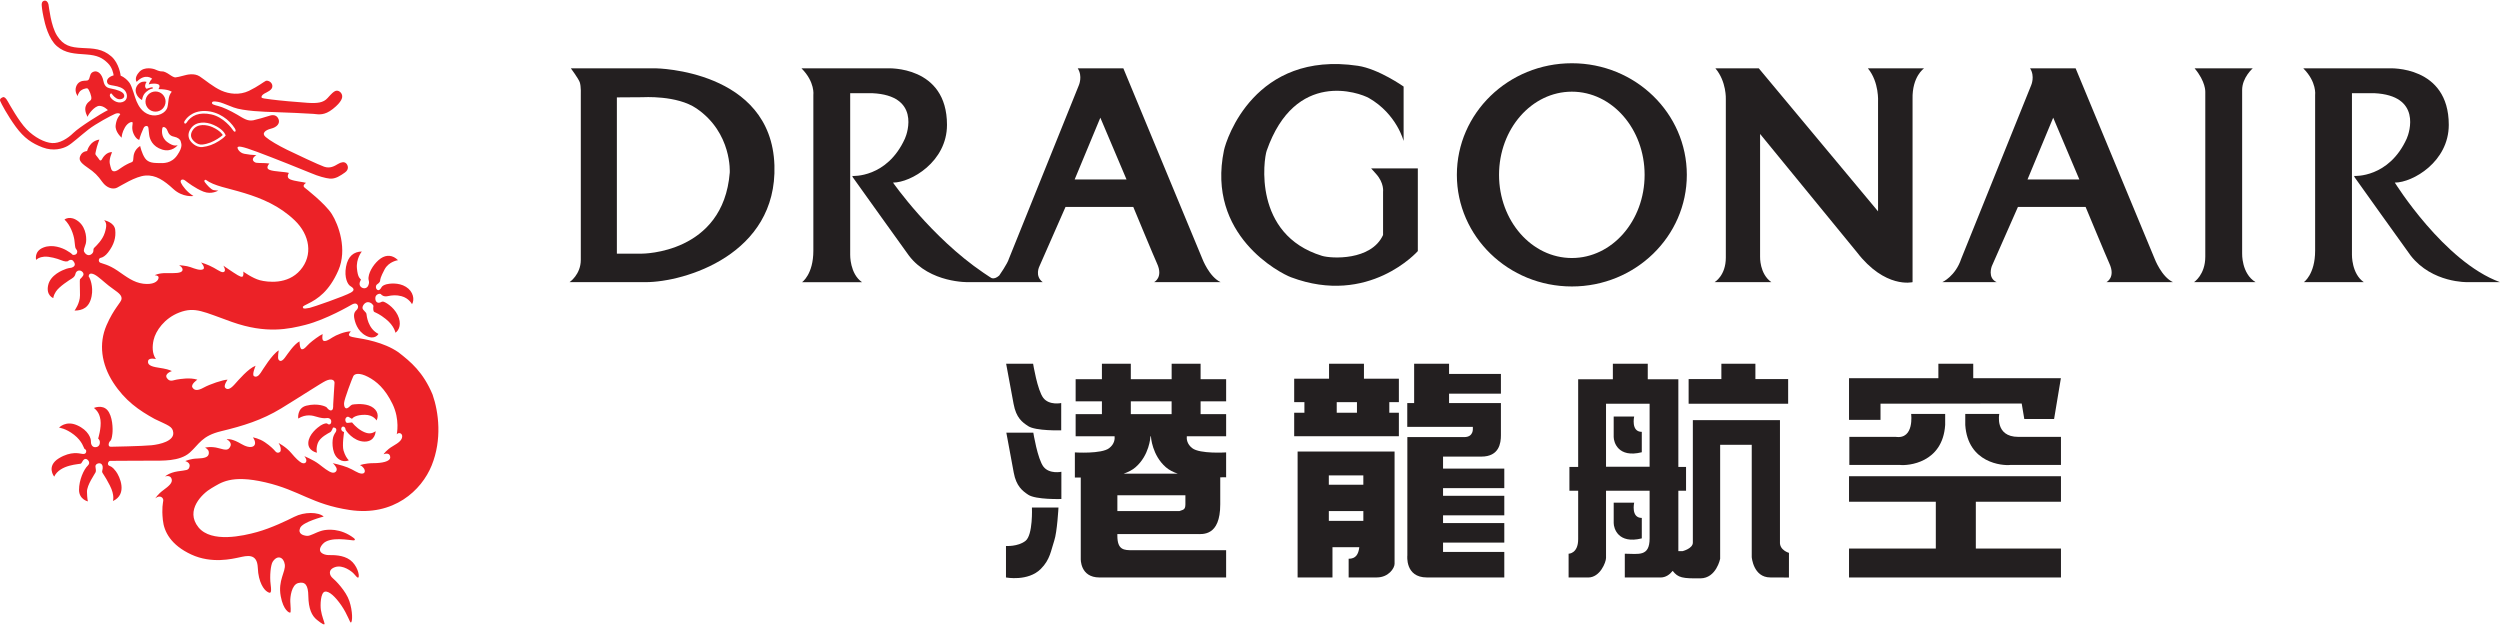 <?xml version="1.0" encoding="UTF-8"?> <svg xmlns="http://www.w3.org/2000/svg" xmlns:xlink="http://www.w3.org/1999/xlink" version="1.1" id="Layer_1" x="0px" y="0px" width="200px" height="50px" viewBox="0 0 200 50" xml:space="preserve"> <g> <path fill="#EC2227" d="M18.783,10.266c-0.426-0.667-1.27-1.355-2.376-1.387c-1.105-0.028-1.552,0.682-1.601,0.747 c-0.049,0.063-0.101,0.165-0.057,0.228c0.051,0.061,0.128,0.032,0.159-0.018c0.393-0.613,1.034-0.894,2.006-0.681 c0.976,0.213,1.647,1.135,1.709,1.241c0.064,0.1,0.118,0.15,0.175,0.139C18.853,10.526,18.891,10.44,18.783,10.266 M18.058,10.831 l-0.06-0.115c-0.018-0.042-0.213-0.416-0.911-0.722c-0.61-0.275-1.405-0.298-1.809,0.267c-0.226,0.315-0.257,0.629-0.103,0.93 c0.069,0.132,0.467,0.636,1.034,0.571c0.449-0.053,0.872-0.205,1.296-0.476c0.341-0.218,0.443-0.328,0.467-0.356L18.058,10.831z M34.535,37.233c-0.809,2.002-3.049,4.091-6.554,3.567c-3.065-0.462-3.967-1.56-6.745-2.212c-2.781-0.646-3.574,0.045-4.308,0.462 c-0.734,0.419-2.155,1.779-1.047,3.141c1.031,1.256,3.563,0.686,4.692,0.37c1.129-0.313,2.404-0.93,2.966-1.214 c0.821-0.415,1.922-0.396,2.358-0.023c0,0-1.673,0.424-1.884,0.906c-0.21,0.48,0.247,0.615,0.544,0.639 c0.288,0.018,0.652-0.261,1.209-0.418c0.39-0.105,1.47-0.227,2.551,0.603c0,0,0.2,0.176-0.049,0.176 c-0.252,0-1.889-0.351-2.451,0.294c-0.569,0.649,0.101,0.883,0.478,0.883s1.147-0.021,1.717,0.394 c0.564,0.421,0.765,1.215,0.67,1.383c-0.06,0.107-0.231-0.127-0.38-0.292c-0.144-0.166-0.862-0.735-1.491-0.525 c-0.626,0.211-0.431,0.69-0.2,0.878c0.229,0.188,1.063,1.026,1.337,1.838c0.274,0.817,0.262,1.664,0.126,1.717 c-0.087,0.033-0.241-0.606-0.774-1.379c-0.462-0.668-0.98-1.17-1.316-1.086c-0.334,0.081-0.372,1.054-0.313,1.461 c0.077,0.508,0.274,0.943,0.293,1.09c0.021,0.147-0.19,0.043-0.605-0.294c-0.419-0.333-0.675-0.882-0.693-1.923 c-0.01-0.844-0.246-1.17-0.808-1.025c-0.537,0.135-0.652,1.131-0.634,1.484c0.021,0.358,0.062,0.836,0,0.878 c-0.064,0.042-0.552-0.16-0.765-1.309c-0.236-1.271,0.41-1.951,0.325-2.54c-0.084-0.584-0.59-0.807-0.973-0.208 c-0.144,0.231-0.254,1.101-0.156,1.837c0.098,0.743-0.038,0.693-0.279,0.549s-0.706-0.718-0.752-1.92 c-0.049-1.198-0.903-0.947-1.476-0.825c-0.572,0.121-2.217,0.524-3.841-0.227c-1.624-0.753-2.184-1.813-2.278-2.767 c-0.101-0.962,0.01-1.338,0.033-1.554c0.023-0.223-0.267-0.489-0.634-0.173c0,0,0.185-0.326,0.634-0.654s0.741-0.582,0.678-0.86 c-0.057-0.282-0.313-0.306-0.531-0.243c0,0,0.303-0.293,1.008-0.404c0.703-0.104,0.86-0.068,0.942-0.359 c0.087-0.295-0.219-0.426-0.337-0.463c0,0,0.413-0.195,0.98-0.205c0.572-0.016,0.862-0.113,0.9-0.381 c0.039-0.264-0.11-0.384-0.292-0.491c0,0,0.475-0.126,1.08,0.045c0.605,0.173,0.795,0.183,0.949-0.171 c0.085-0.195-0.062-0.41-0.306-0.544c0,0,0.306-0.087,0.95,0.255c0.205,0.108,0.654,0.415,1.025,0.362 c0.38-0.048,0.37-0.438,0.124-0.765c0,0,0.497,0.074,0.962,0.392c0.459,0.313,0.688,0.552,0.842,0.733 c0.161,0.182,0.344,0.078,0.395,0.006c0.047-0.071,0.069-0.354-0.146-0.682c0,0,0.607,0.315,1.005,0.791 c0.4,0.474,0.621,0.665,0.804,0.775c0.18,0.107,0.438,0.083,0.413-0.205c-0.016-0.137-0.159-0.305-0.159-0.305 s0.706,0.281,1.165,0.631c0.341,0.258,0.767,0.619,1.057,0.681c0.29,0.06,0.452-0.195,0.326-0.413 c-0.118-0.219-0.279-0.342-0.279-0.342s0.689,0.146,1.19,0.342c0.495,0.195,0.823,0.483,1.126,0.494 c0.306,0.013,0.306-0.264,0.149-0.457c-0.159-0.195-0.29-0.219-0.29-0.219s0.423-0.16,1.08-0.16c0.656,0,1.357-0.12,1.347-0.473 c-0.013-0.35-0.339-0.314-0.533-0.241c0,0,0.229-0.353,0.738-0.645c0.509-0.291,0.739-0.499,0.752-0.774 c0.016-0.279-0.303-0.355-0.436-0.171c0,0,0.269-1.178-0.339-2.431c-0.608-1.248-1.288-1.818-1.966-2.17 c-0.68-0.353-1.069-0.256-1.167-0.061c-0.098,0.194-0.729,1.847-0.742,2.16c-0.013,0.314,0.098,0.461,0.244,0.412 c0.146-0.047,0.277-0.244,0.397-0.285c0.121-0.03,0.777-0.117,1.313,0.056c0.616,0.203,0.896,0.712,0.645,1.21 c0,0-0.241-0.455-0.937-0.455c-0.69,0-0.949,0.21-1.031,0.32c0,0-0.183-0.105-0.277-0.155c-0.101-0.048-0.306,0.087-0.244,0.318 c0.062,0.229,0.195,0.157,0.244,0.157c0.046,0,0.287-0.029,0.287-0.029s0.308,0.416,0.79,0.684 c0.488,0.269,0.788,0.231,1.094,0.016c0,0-0.011,0.844-0.898,0.833c-0.885-0.013-1.493-0.886-1.506-0.958 c-0.011-0.071-0.023-0.219-0.19-0.243c-0.174-0.021-0.269,0.353,0.069,0.437c0,0-0.166,1.057-0.046,1.471 c0.121,0.411,0.279,0.645,0.426,0.789c0,0-0.487,0.252-0.937-0.207s-0.415-1.456-0.277-1.76c0.131-0.303,0.154-0.217,0.203-0.387 c0.049-0.171-0.062-0.281-0.254-0.268c0,0-0.098,0.304-0.231,0.378c-0.131,0.07-0.815,0.409-0.982,0.858 c-0.172,0.453-0.071,0.778-0.071,0.778s-0.729-0.134-0.693-0.802c0.036-0.667,0.724-1.205,0.985-1.377 c0.27-0.17,0.495-0.202,0.541-0.142c0.049,0.063,0.282,0.134,0.309-0.144c0.022-0.28-0.26-0.34-0.403-0.303 c-0.144,0.034-0.472-0.014-0.777-0.111c-0.3-0.097-0.839-0.24-1.462,0.146c0,0-0.116-0.837,0.651-1.03 c0.932-0.233,1.58,0.076,1.627,0.139c0.049,0.062,0.202,0.273,0.364,0.237c0.156-0.037,0.156-0.205,0.156-0.474 c0-0.266,0.107-1.531,0.107-1.736s-0.226-0.37-0.695-0.154c-0.338,0.154-2.024,1.26-3.574,2.207 c-1.555,0.945-3.048,1.399-4.795,1.822c-1.563,0.373-1.766,1.046-2.515,1.713c-0.811,0.727-2.266,0.639-3.082,0.646 c-0.811,0.016-3.153,0-3.299,0.016c-0.145,0.014-0.244,0.29-0.085,0.38c0.156,0.083,0.251,0.059,0.554,0.456 c0.306,0.404,0.96,1.836-0.241,2.38c0,0,0.172-0.436-0.243-1.248c-0.411-0.813-0.618-0.987-0.618-1.105 c0-0.121,0.12-0.339-0.011-0.558c-0.134-0.221-0.547-0.087-0.523,0.148c0.025,0.229,0.062,0.336,0.013,0.457 c-0.049,0.12-0.705,1.032-0.69,1.565c0.011,0.534,0.072,0.768,0.072,0.768s-0.708-0.158-0.708-0.925 c0-0.765,0.364-1.619,0.711-1.95c0.256-0.243-0.039-0.52-0.172-0.524c-0.216-0.011-0.293,0.314-0.391,0.374 c-0.095,0.062-1.67,0.057-2.135,1.044c0,0-0.664-0.83,0.377-1.469c0.973-0.594,1.673-0.375,1.783-0.365 c0.11,0.016,0.339,0.073,0.393-0.126c0.044-0.21-0.087-0.224-0.138-0.271c-0.047-0.05-0.157-0.597-0.824-1.117 c-0.667-0.522-1.203-0.572-1.203-0.572s0.536-0.594,1.444-0.192c0.911,0.4,1.116,1.067,1.104,1.274 c-0.011,0.206,0.074,0.497,0.364,0.48c0.293-0.008,0.367-0.249,0.356-0.422c-0.015-0.168-0.139-0.266-0.139-0.266 s0.27-0.852,0.186-1.494c-0.088-0.643-0.416-0.848-0.523-0.957c0,0,0.669-0.289,1.08,0.18C9.01,33.292,9.041,34.31,8.992,34.7 c-0.044,0.387-0.105,0.531-0.189,0.594c-0.085,0.059-0.221,0.435,0.051,0.447c0,0,2.584-0.048,3.271-0.121 c0.695-0.071,1.799-0.341,1.737-1.007c-0.047-0.507-0.383-0.562-1.488-1.096c-1.244-0.685-2.371-1.452-3.32-2.921 c-0.944-1.469-1.17-3.096-0.531-4.575c0.583-1.346,1.175-1.833,1.201-2.098c0.025-0.268-0.146-0.438-0.67-0.804 c-0.519-0.362-0.811-0.667-1.227-0.983c-0.408-0.309-0.639-0.289-0.7-0.155c-0.062,0.135-0.023,0.155,0.013,0.203 c0.036,0.05,0.349,0.705,0.188,1.519c-0.18,0.908-0.722,1.141-1.365,1.143c0,0,0.437-0.571,0.437-1.228s-0.034-1.214,0-1.277 c0.033-0.058,0.305-0.255,0.279-0.423c-0.025-0.173-0.195-0.289-0.356-0.278c-0.154,0.01-0.262,0.135-0.287,0.268 c-0.023,0.135-0.108,0.266-0.29,0.376c-0.183,0.11-1.021,0.642-1.275,1.046c-0.211,0.326-0.205,0.518-0.205,0.518 s-0.596-0.205-0.413-1.033c0.182-0.822,1.129-1.198,1.444-1.309c0.313-0.11,0.39-0.035,0.569-0.158c0.18-0.121,0.134-0.292,0-0.463 c-0.134-0.168-0.341-0.083-0.41-0.01c-0.074,0.072-0.295,0.058-0.577-0.063C4.6,20.692,3.938,20.5,3.534,20.534 c-0.399,0.038-0.546,0.171-0.644,0.258c0,0-0.185-0.681,0.569-0.985c0.752-0.306,1.553,0.05,1.835,0.207 c0.279,0.159,0.413,0.255,0.487,0.342c0.069,0.083,0.339,0.037,0.385-0.137c0.052-0.168-0.046-0.241-0.107-0.339 c-0.062-0.095-0.049-0.254-0.11-0.69c-0.064-0.439-0.315-1.18-0.79-1.627c0,0,0.456-0.375,1.126,0.158 c0.662,0.535,0.657,1.492,0.575,1.781c-0.085,0.295-0.208,0.502-0.121,0.657c0.085,0.158,0.326,0.375,0.585,0.17 c0.252-0.208,0.069-0.362,0.218-0.509c0.145-0.145,0.662-0.615,0.842-1.204c0.175-0.562,0.139-0.802-0.054-1 c0,0,0.811,0.153,0.886,0.762c0.071,0.609-0.085,1.189-0.572,1.818c-0.203,0.268-0.434,0.407-0.593,0.431 c-0.157,0.023-0.208,0.296-0.039,0.386c0.172,0.083,0.657,0.142,1.386,0.638c0.727,0.5,1.285,0.947,2.063,1.047 c0.774,0.096,1.144-0.16,1.213-0.413c0.047-0.184-0.049-0.241-0.292-0.268c0,0,0.292-0.178,0.934-0.168s1.19,0.023,1.278-0.208 c0.084-0.231-0.27-0.426-0.27-0.426s0.595,0.037,0.921,0.158c0.331,0.122,0.768,0.29,0.998,0.171 c0.229-0.121-0.159-0.547-0.159-0.547s0.572,0.169,1.021,0.426c0.446,0.252,0.68,0.436,0.836,0.313 c0.154-0.118-0.074-0.484-0.074-0.484s0.801,0.56,1.154,0.765c0.352,0.206,0.424,0.135,0.447-0.035 c0.025-0.17-0.013-0.259-0.013-0.259s0.741,0.539,1.336,0.696c0.596,0.155,2.223,0.375,3.241-0.816 c1.021-1.185,0.757-2.812-0.454-3.973c-1.217-1.166-2.63-1.755-4.013-2.178c-1.381-0.426-2.415-0.557-3.105-1.069 c0,0-0.207,0.013-0.062,0.208c0.146,0.194,0.485,0.583,0.693,0.62c0.202,0.033,0.374,0.033,0.374,0.033s-0.536,0.345-1.188,0.087 c-0.657-0.258-1.288-0.752-1.48-0.899c-0.198-0.144-0.426-0.049-0.318,0.195c0.113,0.245,0.485,0.752,0.998,1.054 c0,0-0.852,0.135-1.606-0.557c-0.749-0.691-1.413-1.14-2.232-1.079c-0.808,0.059-1.952,0.811-2.271,0.968 c-0.315,0.161-0.821,0.05-1.186-0.459C7.817,14.042,7.586,13.8,6.98,13.388c-0.605-0.416-0.724-0.642-0.511-1.007 c0.17-0.291,0.498-0.296,0.498-0.296s0.18-0.796,0.982-0.92c0,0-0.205,0.547-0.254,0.815s-0.11,0.338-0.01,0.446 c0.095,0.11,0.228,0.294,0.276,0.366c0.049,0.073,0.134,0.061,0.186-0.035c0.046-0.098,0.349-0.62,0.82-0.583 c0,0-0.267,0.571-0.182,0.925c0.087,0.35,0.112,0.591,0.328,0.604c0.218,0.011,0.403-0.158,0.634-0.314 c0.231-0.161,0.582-0.343,0.739-0.393c0.159-0.046,0.169-0.131,0.182-0.336c0.013-0.208,0.039-0.657,0.544-0.985 c0,0,0.123,0.596,0.391,0.985c0.27,0.386,0.729,0.374,1.093,0.386c0.364,0.012,1.021,0.053,1.49-0.64 c0.476-0.694,0.306-0.922,0.27-1.096c-0.035-0.167-0.241-0.315-0.533-0.375c-0.293-0.058-0.426-0.203-0.534-0.497 c-0.11-0.29-0.361-0.34-0.4-0.198c-0.033,0.147-0.133,0.73,0.388,1.121c0.521,0.388,0.742,0.266,0.839,0.253 c0,0-0.454,0.597-1.239,0.353c-0.787-0.243-0.995-0.836-1.041-1.165c-0.052-0.329-0.041-0.57-0.088-0.654 c-0.051-0.086-0.251-0.123-0.361,0.092c-0.11,0.223-0.306,0.73-0.347,0.948c0,0-0.238-0.023-0.446-0.47 c-0.205-0.453-0.069-0.767-0.08-0.902c-0.021-0.131-0.393-0.023-0.62,0.378c-0.231,0.399-0.26,0.704-0.26,0.822 c0,0-0.544-0.459-0.482-0.993c0.06-0.531,0.293-0.778,0.352-0.852c0.06-0.07-0.133-0.181-0.413-0.057 c-0.277,0.121-1.503,0.764-2.124,1.25c-0.621,0.483-1.301,1.117-1.673,1.321c-0.38,0.208-1.116,0.436-1.979,0.11 c-0.862-0.329-1.48-0.74-2.15-1.65C0.6,9.236,0.086,8.264,0.017,8.083c-0.074-0.182,0.121-0.271,0.219-0.308 c0.097-0.037,0.23,0.05,0.385,0.333c0.159,0.276,0.875,1.577,1.503,2.231c0.637,0.654,1.447,1.069,2.043,1.106 c0.595,0.037,1.239-0.352,1.709-0.815c0.472-0.459,2.186-1.542,2.755-1.82c0,0-0.325-0.349-0.692-0.341 C7.576,8.485,7.078,9.102,7.006,9.347c0,0-0.29-0.486-0.146-0.862c0.146-0.376,0.399-0.376,0.443-0.57 c0.054-0.197-0.189-0.789-0.298-0.839C6.898,7.026,6.49,7.153,6.347,7.369c-0.18,0.278-0.118,0.339-0.118,0.339 S5.949,7.379,6.082,6.953C6.219,6.53,6.567,6.467,6.75,6.457c0.182-0.013,0.328,0.025,0.397-0.195 c0.077-0.218,0.064-0.436,0.367-0.535c0.303-0.095,0.644,0.183,0.754,0.73c0.107,0.546,0.375,0.581,0.69,0.644 c0.313,0.058,0.888,0.207,0.97,0.486c0.085,0.278-0.241,0.399-0.472,0.338C9.229,7.865,9.021,7.623,8.948,7.51 C8.874,7.402,8.728,7.56,8.815,7.741c0.084,0.185,0.518,0.573,0.979,0.426c0.462-0.144,0.416-0.642,0.219-0.896 C9.821,7.016,9.482,6.918,9.115,6.855C8.754,6.795,8.63,6.782,8.571,6.582C8.518,6.409,8.646,6.154,9.09,6.028 c-0.021-0.158-0.11-0.639-0.467-0.98C8.196,4.631,7.799,4.42,6.891,4.356c-0.913-0.063-1.665-0.083-2.335-0.66 c-0.667-0.572-0.96-1.763-1.072-2.319C3.365,0.826,3.34,0.466,3.34,0.466C3.313,0.259,3.365,0.101,3.534,0.059 c0.165-0.042,0.303,0.095,0.345,0.294c0.041,0.2,0.187,1.724,0.688,2.507c0.505,0.789,1.075,0.935,1.998,0.978 c0.919,0.04,1.625,0.052,2.343,0.675c0.626,0.546,0.742,1.519,0.742,1.519v0.024c0.31,0.118,0.574,0.377,0.716,0.58 c0.215,0.311,0.402,1.106,0.554,1.461c0.154,0.352,0.429,0.89,1.052,1.083c0.621,0.191,1.312-0.132,1.427-0.621 c0.113-0.492,0.023-0.833,0.339-1.219c0,0-0.238-0.21-1.067-0.21c0,0,0.169-0.226,0.046-0.347 c-0.123-0.123-0.651-0.123-0.813-0.022c0,0,0.041-0.254,0.27-0.461c0,0-0.538-0.484-1.241,0.246c0,0-0.244-0.299,0.21-0.793 c0.416-0.449,1.132-0.265,1.304-0.181c0.18,0.083,0.395,0.153,0.525,0.139c0.126-0.018,0.386,0.113,0.583,0.252 c0.197,0.136,0.372,0.236,0.482,0.229c0.107-0.008,0.385-0.068,0.654-0.145c0.267-0.076,0.844-0.223,1.288,0.067 c0.446,0.296,1.072,0.837,1.719,1.129c0.646,0.291,1.473,0.376,2.212,0.027c0.736-0.355,1.211-0.739,1.357-0.802 c0.146-0.058,0.503,0.078,0.523,0.407c0.022,0.335-0.454,0.5-0.637,0.608c-0.188,0.108-0.254,0.229-0.23,0.307 c0.021,0.077,0.259,0.1,0.782,0.168c0.521,0.072,2.153,0.223,2.907,0.268c0.762,0.048,1.257,0,1.594-0.383 c0.341-0.384,0.479-0.499,0.605-0.557c0.233-0.118,0.541,0.098,0.566,0.396c0.008,0.103,0,0.447-0.754,1.038 c-0.673,0.528-1.108,0.438-1.55,0.389c-0.216-0.023-2.486-0.128-3.177-0.144c-0.692-0.017-2.45-0.08-3.21-0.371 c-0.744-0.283-0.982-0.405-1.268-0.451c-0.282-0.045-0.443-0.045-0.459,0.078c-0.018,0.123,0.169,0.176,0.503,0.26 c0.341,0.083,0.934,0.352,1.509,0.688c0.572,0.342,0.839,0.528,1.283,0.455c0.182-0.032,1.049-0.276,1.318-0.368 c0.267-0.092,0.583-0.063,0.714,0.284c0.131,0.345-0.146,0.639-0.606,0.751c-0.461,0.116-0.774,0.376-0.428,0.667 c0.341,0.293,1.026,0.684,1.709,1.022c0.685,0.336,2.57,1.221,2.963,1.354c0.48,0.169,0.837-0.051,1.106-0.211 c0.267-0.161,0.495-0.2,0.651-0.063c0.154,0.139,0.274,0.485-0.085,0.738s-0.754,0.528-1.206,0.491 c-0.349-0.032-0.943-0.197-1.487-0.431c-0.547-0.231-3.016-1.219-4.312-1.702c-1.301-0.486-1.514-0.471-1.585-0.376 c-0.041,0.084,0.141,0.452,0.544,0.523c0.408,0.068,0.518,0.088,0.962,0.108c0,0-0.508,0.275-0.167,0.541 c0.183,0.149,0.526,0.039,1.209,0.131c0,0-0.37,0.362,0.018,0.51c0.383,0.145,1.222,0.137,1.542,0.242c0,0-0.264,0.362,0.101,0.515 c0.361,0.155,1.082,0.21,1.272,0.278c0,0-0.369,0.208-0.101,0.396c0,0,1.63,1.258,2.161,2.103c0.536,0.851,1.255,2.824,0.518,4.506 c-0.738,1.679-1.654,2.289-2.463,2.68c-0.446,0.218-0.393,0.218-0.347,0.331c0.044,0.073,0.282,0.029,0.519-0.016 c0.239-0.05,2.802-0.935,3.3-1.225c0.413-0.233,0.115-0.414-0.066-0.532c-0.186-0.118-0.485-0.654-0.329-1.524 c0.159-0.875,0.637-1.211,1.266-1.228c0,0-0.478,0.576-0.388,1.383c0.069,0.672,0.205,0.727,0.323,0.87 c0,0-0.208,0.299-0.062,0.517c0.141,0.213,0.523,0.268,0.651-0.068c0.126-0.328-0.022-0.341,0.013-0.646 c0.055-0.512,0.501-1.175,0.98-1.506c0.462-0.314,0.965-0.27,1.378,0.145c0,0-0.733,0.095-1.075,0.739 c-0.341,0.646-0.341,0.78-0.359,0.914c-0.018,0.137-0.202,0.255-0.267,0.303c-0.066,0.047-0.12,0.271,0.023,0.399 c0.144,0.125,0.279-0.042,0.354-0.184c0.062-0.113,0.2-0.188,0.4-0.245c0.197-0.052,0.955-0.17,1.558,0.206 c0.605,0.373,0.703,1.035,0.485,1.391c0,0-0.239-0.486-0.845-0.644c-0.415-0.11-0.752-0.077-1.111,0 c-0.287,0.06-0.467-0.072-0.53-0.158c-0.067-0.087-0.432-0.008-0.447,0.286c-0.018,0.291,0.137,0.413,0.293,0.399 c0.159-0.021,0.18-0.094,0.315-0.094s0.847,0.396,1.178,1.079c0.336,0.684,0.121,1.214-0.18,1.414c0,0-0.079-0.547-0.77-1.098 c-0.492-0.392-0.749-0.481-0.916-0.564c-0.115-0.063-0.093-0.363-0.074-0.46c0.013-0.096-0.195-0.326-0.441-0.326 c-0.249,0-0.457,0.303-0.432,0.476c0.023,0.176,0.304,0.321,0.316,0.471c0.018,0.151,0.115,1.176,0.962,1.596 c0,0-0.277,0.521-0.995,0.148c-0.717-0.373-0.906-1.148-0.955-1.488c-0.041-0.347,0.105-0.494,0.203-0.58 c0.098-0.092,0.169-0.271,0.056-0.423c-0.11-0.15-0.317-0.078-0.436-0.008c-0.121,0.068-2.053,1.201-3.716,1.625 c-1.316,0.331-3.122,0.745-5.881-0.232c-2.275-0.806-2.942-1.244-4.218-0.753c-1.183,0.454-1.886,1.469-2.048,2.194 c-0.112,0.493-0.128,1.09,0.185,1.528c0,0-0.566-0.145-0.626,0.146c-0.066,0.292,0.195,0.449,0.796,0.536 c0.677,0.105,0.872,0.168,1.105,0.278c0,0-0.634,0.208-0.395,0.563c0.241,0.354,0.53,0.148,0.798,0.115 c0.267-0.039,1.023-0.182,1.637,0.01c0,0-0.547,0.367-0.397,0.62c0.156,0.258,0.423,0.281,0.905,0.013 c0.478-0.266,1.558-0.633,1.909-0.633c0,0-0.341,0.468-0.192,0.647c0.156,0.179,0.385,0.138,0.739-0.255 c0.356-0.393,1.103-1.279,1.695-1.507c0,0-0.303,0.699-0.139,0.825c0.165,0.124,0.37,0.012,0.544-0.254 c0.18-0.269,0.891-1.459,1.445-1.801c0,0-0.101,0.582-0.023,0.721c0.077,0.145,0.241,0.23,0.508-0.126 c0.265-0.355,0.719-1.063,1.178-1.316c0,0,0,0.606,0.188,0.632c0.192,0.027,0.385-0.268,0.624-0.482 c0.238-0.213,0.782-0.62,1.039-0.733c0,0-0.088,0.454,0.063,0.534c0.151,0.075,0.405-0.053,0.706-0.256 c0.306-0.203,1.016-0.494,1.488-0.494c0,0-0.18,0.19-0.154,0.276c0.025,0.093,0.041,0.147,0.56,0.231 c0.615,0.102,2.204,0.342,3.395,1.164c1.001,0.775,1.979,1.588,2.735,3.385C35.1,32.985,35.371,35.163,34.535,37.233z M17.003,10.174c-0.439-0.197-1.188-0.318-1.561,0.204c-0.235,0.332-0.167,0.571-0.087,0.721c0.028,0.058,0.361,0.517,0.836,0.465 c0.468-0.055,0.854-0.231,1.204-0.449c0.344-0.221,0.423-0.313,0.423-0.313S17.651,10.465,17.003,10.174z M12.44,7.319 c-0.443,0-0.803,0.361-0.803,0.806c0,0.447,0.359,0.807,0.803,0.807c0.446,0,0.806-0.359,0.806-0.807 C13.246,7.68,12.887,7.319,12.44,7.319z M10.914,7.518c-0.17-0.392,0.038-0.735,0.295-0.898c0.218-0.138,0.549-0.098,0.508-0.048 c-0.038,0.048-0.087,0.137-0.104,0.263c-0.023,0.215,0.123,0.268,0.123,0.268s0.2-0.082,0.358-0.113 c0.165-0.035,0.152,0.081,0.121,0.086c-0.093,0.035-0.208,0.018-0.514,0.271c-0.308,0.248-0.336,0.657-0.336,0.657 S11.05,7.849,10.914,7.518z"></path> <path fill="#231F20" d="M109.693,13.474h3.733v6.613c0,0-3.91,4.433-10.143,2.094c-0.875-0.326-6.779-3.36-5.365-10.157 c0.185-0.884,2.46-7.985,10.712-6.761c1.655,0.245,3.659,1.66,3.659,1.66v4.357c0,0-0.549-2.159-2.773-3.435 c-0.747-0.426-5.896-2.317-8.181,4.212c-0.228,0.649-1.131,6.708,4.427,8.411c0.733,0.224,3.931,0.404,4.883-1.667v-3.467 c0,0,0.1-0.687-0.557-1.419L109.693,13.474"></path> <path fill-rule="evenodd" clip-rule="evenodd" fill="#231F20" d="M137.166,22.572c0,0,0.9-0.509,0.9-1.965 c0-1.452,0-12.671,0-12.671s0.066-1.406-0.834-2.469h3.472l9.54,11.442v-8.76c0,0,0.107-1.569-0.813-2.682h4.495 c0,0-0.965,0.643-0.921,2.462c0.005,0.22,0,14.644,0,14.644s-2.194,0.547-4.462-2.407l-7.736-9.45v9.821 c0,0-0.054,1.366,0.903,2.036H137.166"></path> <path fill-rule="evenodd" clip-rule="evenodd" fill="#231F20" d="M197.422,22.572c0,0-2.838,0.092-4.567-2.123 c-0.246-0.322-4.511-6.303-4.511-6.303v-0.07c0,0,2.761,0.178,4.195-2.989c0.221-0.493,1.2-3.451-2.602-3.632h-1.781v12.924 c0,0-0.036,1.514,0.949,2.194h-4.798c0,0,0.903-0.62,0.903-2.514V7.6c0,0,0.148-1.033-0.947-2.133h6.895 c0,0,4.744-0.243,4.744,4.521c0,2.956-2.887,4.62-4.318,4.62c0,0,3.932,6.329,8.416,7.965H197.422"></path> <path fill="#231F20" d="M175.52,22.572c0,0,0.903-0.583,0.903-2.036c0-1.45,0-13.188,0-13.188s0.044-0.814-0.856-1.883h4.654 c0,0-0.85,0.737-0.85,1.735c0,1,0,13.069,0,13.069s-0.062,1.611,1.07,2.301H175.52"></path> <path fill-rule="evenodd" clip-rule="evenodd" fill="#231F20" d="M46.464,7.635v13.151c0,1.184-0.901,1.786-0.901,1.786h6.092 c3.097,0,10.53-2.196,10.299-9.349c-0.249-7.642-9.488-7.757-9.488-7.757h-6.797c0,0,0.583,0.785,0.708,1.105 C46.497,6.89,46.464,7.635,46.464,7.635 M49.35,7.791v12.5h2.018c0,0,6.494,0.018,7.012-6.478c0,0,0.2-3.176-2.655-5.133 c-1.578-1.08-4.265-0.902-4.372-0.902L49.35,7.791z"></path> <path fill-rule="evenodd" clip-rule="evenodd" fill="#231F20" d="M64.168,22.572c0,0,0.9-0.62,0.9-2.514V7.6 c0,0,0.148-1.033-0.949-2.133h6.896c0,0,4.744-0.243,4.744,4.521c0,2.956-2.889,4.62-4.318,4.62c0,0,3.028,4.355,7.221,7.204 c0.569,0.389,0.564,0.371,0.564,0.371s0.252,0.266,0.711-0.139c0,0,0.67-0.957,0.777-1.346l5.594-13.877 c0,0,0.32-0.718-0.088-1.353h3.649l6.316,15.23c0,0,0.547,1.451,1.468,1.875h-5.326c0,0,0.759-0.371,0.23-1.505 c-0.177-0.371-1.894-4.512-1.894-4.512h-5.422l-2.086,4.743c0,0-0.405,0.778,0.265,1.274h-5.93c0,0-3.097,0.092-4.775-2.123 c-0.246-0.325-4.516-6.303-4.516-6.303v-0.07c0,0,2.761,0.178,4.195-2.989c0.223-0.493,1.206-3.451-2.604-3.632h-1.775v12.924 c0,0-0.036,1.514,0.946,2.194H64.168 M88.027,9.415l-2.055,4.944h4.151L88.027,9.415z"></path> <path fill-rule="evenodd" clip-rule="evenodd" fill="#231F20" d="M119.923,13.988c0-3.675,2.612-6.654,5.827-6.654 s5.819,2.979,5.819,6.654c0,3.677-2.604,6.653-5.819,6.653S119.923,17.666,119.923,13.988 M116.549,13.988 c0-4.934,4.118-8.928,9.201-8.928c5.078,0,9.196,3.994,9.196,8.928c0,4.929-4.118,8.929-9.196,8.929 C120.667,22.917,116.549,18.917,116.549,13.988z"></path> <path fill-rule="evenodd" clip-rule="evenodd" fill="#231F20" d="M155.383,22.572c0,0,1.05-0.464,1.517-1.875l5.594-13.877 c0,0,0.32-0.718-0.087-1.353h3.643l6.32,15.23c0,0,0.549,1.451,1.468,1.875h-5.324c0,0,0.759-0.371,0.23-1.505 c-0.175-0.371-1.896-4.512-1.896-4.512h-5.414l-2.092,4.743c0,0-0.364,0.94,0.393,1.274H155.383 M164.256,9.415l-2.056,4.944h4.149 L164.256,9.415z"></path> <polyline fill="#231F20" points="140.432,29.099 137.71,29.099 137.71,30.326 135.09,30.326 135.09,32.299 143.052,32.299 143.052,30.326 140.432,30.326 140.432,29.099 "></polyline> <path fill="#231F20" d="M128.482,37.339v-5.04h3.487c0,0,0,2.465,0,5.04H128.482 M142.397,43.343v-9.735h-6.969v9.803 c0,0.474-0.816,0.678-0.816,0.678h-0.344v-4.832h0.616v-1.902h-0.616v-7.013h-2.447v-1.242h-2.792v1.242h-2.776 c0,0,0,3.613,0,7.013h-0.7v1.902h0.7c0,1.958,0,3.556,0,3.881c0,1.159-0.765,1.159-0.765,1.159v1.902c0,0,0.914,0,1.568,0 c0.951,0,1.426-1.226,1.426-1.564v-5.378h3.487c0,1.858,0,3.455,0,3.815c0,1.495-0.897,1.225-1.985,1.225v1.902 c0,0,2.206,0,2.857,0c0.419,0,0.739-0.236,0.973-0.531c0.437,0.563,0.796,0.614,2.228,0.6c1.26-0.014,1.57-1.563,1.57-1.563v-9.122 h2.527c0,1.607,0,8.466,0,8.985c0,0,0.123,1.627,1.482,1.627c1.186,0,1.494,0.002,1.494,0.007l0.002-1.973 C143.118,44.228,142.346,44.022,142.397,43.343z"></path> <path fill="#231F20" d="M130.733,33.324h-1.638v1.632c0,0.404,0.342,1.702,2.248,1.224v-1.632 C130.459,34.548,130.733,33.324,130.733,33.324"></path> <polyline fill="#231F20" points="149.212,46.188 149.212,46.186 149.212,46.188 "></polyline> <path fill="#231F20" d="M131.344,43.071v-1.637c-0.885,0-0.61-1.222-0.61-1.222h-1.638v1.631 C129.096,42.252,129.438,43.546,131.344,43.071"></path> <path fill="#231F20" d="M161.467,34.95c-1.906,0-1.524-1.836-1.524-1.836h-2.722v0.885c0.205,3.061,2.996,3.269,3.607,3.197h4.049 V34.95H161.467"></path> <polyline fill="#231F20" points="147.922,40.139 154.865,40.139 154.865,43.884 147.922,43.884 147.922,46.198 164.877,46.198 164.877,43.884 158.066,43.884 158.066,40.139 164.877,40.139 164.877,38.098 147.922,38.098 147.922,40.139 "></polyline> <path fill="#231F20" d="M151.665,34.95h-3.718v2.246h4.057c0.616,0.071,3.407-0.137,3.61-3.197v-0.885h-2.723 C152.892,33.114,153.164,35.155,151.665,34.95"></path> <polyline fill="#231F20" points="150.441,32.296 161.736,32.281 161.944,33.521 164.327,33.521 164.871,30.255 157.859,30.255 157.859,29.099 155.07,29.099 155.07,30.255 147.922,30.255 147.922,33.59 150.441,33.59 150.441,32.296 "></polyline> <path fill="#231F20" d="M115.446,36.528c0,0,1.911,0,3.063,0c1.432,0,1.564-1.088,1.564-1.699v-2.586h-4.148v-0.748h4.148v-1.578 h-4.148v-0.818h-2.794v3.145h-0.55v1.906h5.247v0.136c0,0,0.067,0.681-0.682,0.681c-0.881,0-4.558,0-4.558,0v9.462 c0,0-0.205,1.768,1.565,1.768s6.191,0,6.191,0v-2.044h-4.9v-0.746h4.9v-1.563h-4.9v-0.615h4.9v-1.564h-4.9v-0.613h4.9v-1.563h-4.9 V36.528"></path> <path fill="#231F20" d="M108.557,33.019h-1.619v-0.847h1.619V33.019z M109.116,29.099h-2.792v1.197h-2.789v1.875h0.818v0.848 h-0.818v1.879h8.375v-1.879h-0.765v-0.848h0.765v-1.875h-2.794V29.099z"></path> <path fill="#231F20" d="M106.307,40.886h2.761c0,0.268,0,0.531,0,0.785h-2.761V40.886 M109.067,38.03c0,0.238,0,0.485,0,0.75 h-2.761v-0.75H109.067z M108.777,36.122h-4.968v10.073h2.789v-2.417h2.146c-0.069,0.58-0.287,0.923-0.852,0.923v1.494 c0,0,1.596,0,2.244,0c0.957,0,1.43-0.749,1.43-1.088v-8.985H108.777z"></path> <path fill="#231F20" d="M94.832,40.344c0,0.479-0.218,0.429-0.475,0.542H89.39c0-0.526,0-0.982,0-1.264h5.442 C94.832,39.622,94.832,39.865,94.832,40.344 M92.071,34.899c0.005,0.072,0.098,1.521,1.198,2.479 c0.259,0.224,0.588,0.392,0.952,0.515h-4.329c0.367-0.123,0.693-0.291,0.952-0.515c1.104-0.957,1.193-2.406,1.195-2.479H92.071z M90.465,32.108h3.264v1.021h-3.264V32.108z M95.379,35.852c-0.432-0.333-0.457-0.741-0.434-0.952h3.146v-1.768h-2.043v-1.023 h2.043v-1.772h-2.043v-1.237h-2.316v1.237h-3.267v-1.237h-2.312v1.237h-2.102v1.772h2.102v1.023h-2.102v1.768h3.117 c0.023,0.211-0.002,0.619-0.434,0.952c-0.613,0.479-2.745,0.341-2.745,0.341V38.2c0,0,0.189-0.005,0.472,0v6.501 c0,0-0.066,1.497,1.499,1.497c1.564,0,10.13,0,10.13,0v-2.181h-7.479c-0.678,0-1.222,0-1.222-1.156c0-0.045,0-0.093,0-0.136h6.33 c0.475,0,1.901,0.206,1.901-2.382c0-1.216,0-1.85,0-2.156c0.306-0.021,0.47,0,0.47,0v-1.995 C98.091,36.192,95.992,36.33,95.379,35.852z"></path> <path fill="#231F20" d="M83.48,37.339c-0.477-0.615-0.815-2.726-0.815-2.726h-2.158l0.593,3.201c0.197,1.077,0.7,1.462,1.157,1.765 c0.613,0.408,2.653,0.342,2.653,0.342v-2.179C84.91,37.742,83.958,37.948,83.48,37.339"></path> <path fill="#231F20" d="M82.039,43.271c-0.611,0.475-1.561,0.407-1.561,0.407v2.52c0,0,1.766,0.339,2.787-0.684 c0.759-0.759,0.813-1.497,1.074-2.26c0.236-0.696,0.339-2.652,0.339-2.652h-2.124C82.555,40.603,82.649,42.793,82.039,43.271"></path> <path fill="#231F20" d="M82.244,34.083c0.61,0.41,2.653,0.342,2.653,0.342v-2.182c0,0-0.955,0.206-1.43-0.407 c-0.478-0.614-0.818-2.737-0.818-2.737h-2.158l0.596,3.211C81.295,33.439,81.785,33.778,82.244,34.083"></path> </g> </svg> 